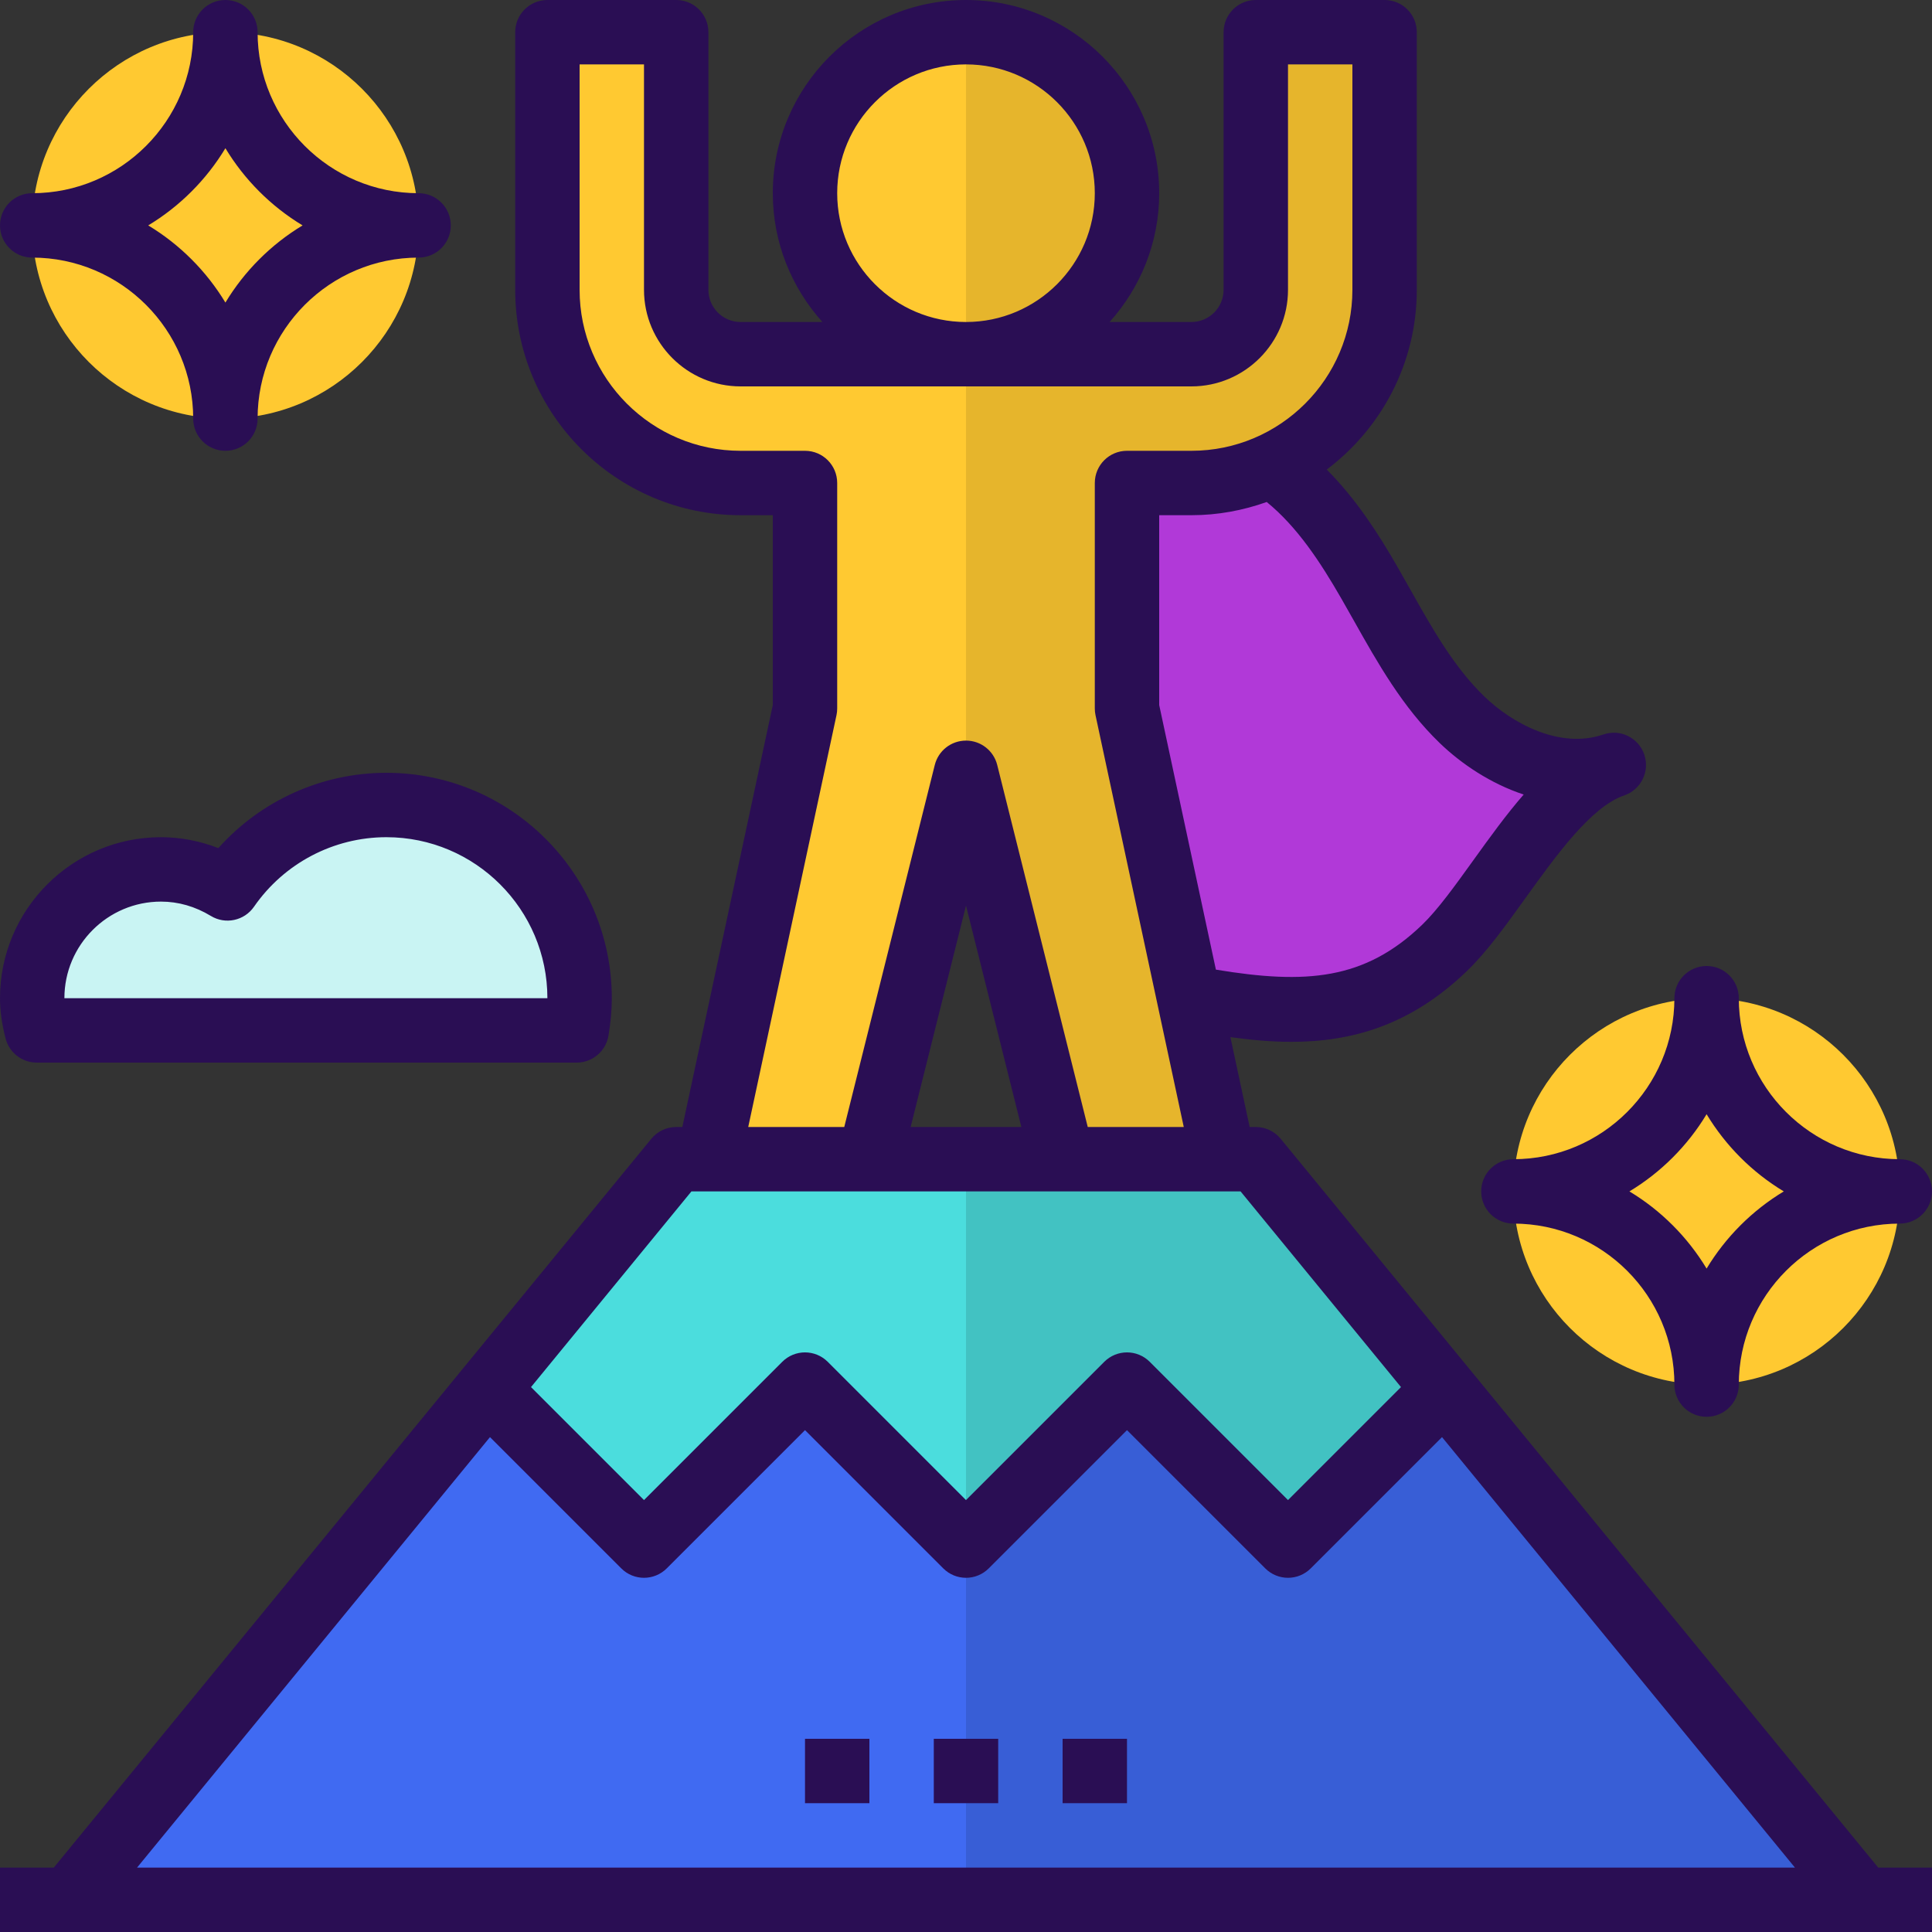 <svg xmlns="http://www.w3.org/2000/svg" width="127" height="127" viewBox="0 0 127 127" fill="none"><rect x="0" y="0" width="127" height="127" fill="#333333" stroke="none"/><g clip-path="url(#clip0_104_479)"><path d="M63.5 23.283C69.345 23.283 74.083 18.545 74.083 12.7C74.083 6.855 69.345 2.117 63.5 2.117C57.655 2.117 52.917 6.855 52.917 12.7C52.917 18.545 57.655 23.283 63.5 23.283Z" fill="#FFC931"></path><path d="M63.5 50.8L69.85 76.2H80.433L74.083 46.567V31.75H78.317C80.194 31.75 81.97 31.331 83.575 30.601C83.34 30.444 83.111 30.283 82.863 30.143C83.111 30.283 83.34 30.446 83.575 30.601C87.962 28.6 91.017 24.187 91.017 19.05V2.117H82.55V19.05C82.55 21.389 80.656 23.283 78.317 23.283H63.5H48.683C46.344 23.283 44.45 21.389 44.45 19.05V2.117H35.983V19.05C35.983 26.065 41.669 31.75 48.683 31.75H52.917V46.567L46.567 76.2H57.15L63.5 50.8Z" fill="#FFC931"></path><path d="M84.667 101.6L74.083 91.017L63.5 101.6L52.917 91.017L42.333 101.6L32.053 91.319L4.536 124.883H122.464L94.947 91.319L84.667 101.6Z" fill="#406AF2"></path><path d="M52.917 91.017L63.5 101.6L74.083 91.017L84.667 101.6L94.947 91.32L82.55 76.2H80.433H69.85H57.15H46.567H44.45L32.053 91.32L42.333 101.6L52.917 91.017Z" fill="#4BDDDD"></path><path d="M14.817 27.517C21.831 27.517 27.517 21.831 27.517 14.817C27.517 7.803 21.831 2.117 14.817 2.117C7.803 2.117 2.117 7.803 2.117 14.817C2.117 21.831 7.803 27.517 14.817 27.517Z" fill="#FFC931"></path><path d="M112.183 91.017C119.197 91.017 124.883 85.331 124.883 78.317C124.883 71.303 119.197 65.617 112.183 65.617C105.169 65.617 99.483 71.303 99.483 78.317C99.483 85.331 105.169 91.017 112.183 91.017Z" fill="#FFC931"></path><path d="M2.415 67.733H37.91C38.026 67.043 38.1 66.338 38.1 65.617C38.1 58.602 32.415 52.916 25.4 52.916C21.069 52.916 17.249 55.088 14.956 58.399C13.676 57.622 12.19 57.15 10.583 57.15C5.908 57.15 2.117 60.941 2.117 65.617C2.117 66.351 2.239 67.054 2.415 67.733Z" fill="#C9F4F3"></path><path d="M78.317 65.616C84.785 66.814 89.971 67.117 94.96 62.308C98.228 59.156 101.725 51.769 106.081 50.288C102.625 51.462 98.732 49.854 96.107 47.316C93.481 44.78 91.817 41.44 89.999 38.273C88.18 35.107 86.04 31.94 82.865 30.141L80.433 31.75H74.083V46.566L78.317 65.616Z" fill="#B139D8"></path><path d="M80.433 76.2H69.85H63.5V101.6L74.083 91.017L84.667 101.6L94.947 91.32L82.55 76.2H80.433Z" fill="#42C2C2"></path><path d="M63.5 124.883H122.464L94.947 91.319L84.667 101.6L74.083 91.017L63.5 101.6V124.883Z" fill="#385ED6"></path><path d="M74.083 12.7C74.083 6.856 69.344 2.117 63.5 2.117V23.283C69.344 23.283 74.083 18.544 74.083 12.7Z" fill="#E6B52C"></path><path d="M69.85 76.2H80.433L74.083 46.567V31.75H78.317C80.194 31.75 81.97 31.331 83.575 30.601C87.962 28.6 91.017 24.187 91.017 19.05V2.117H82.55V19.05C82.55 21.389 80.656 23.283 78.317 23.283H63.5V50.8L69.85 76.2Z" fill="#E6B52C"></path><path d="M84.186 74.858C83.784 74.369 83.185 74.083 82.55 74.083H82.146L80.88 68.176C82.22 68.36 83.553 68.485 84.874 68.485C88.843 68.485 92.712 67.414 96.429 63.83C97.731 62.577 98.969 60.854 100.281 59.028C102.303 56.219 104.593 53.033 106.756 52.292C106.758 52.29 106.76 52.29 106.765 52.288C107.872 51.911 108.462 50.711 108.088 49.602C107.711 48.497 106.506 47.896 105.402 48.281C105.402 48.281 105.399 48.281 105.397 48.281C102.54 49.261 99.399 47.547 97.581 45.79C95.578 43.857 94.166 41.347 92.672 38.691L91.836 37.217C90.602 35.071 89.124 32.779 87.213 30.867C90.799 28.164 93.133 23.88 93.133 19.05V2.117C93.133 0.946 92.185 0 91.017 0H82.55C81.382 0 80.433 0.946 80.433 2.117V19.05C80.433 20.218 79.483 21.167 78.317 21.167H72.94C74.96 18.917 76.2 15.955 76.2 12.7C76.2 5.696 70.504 0 63.5 0C56.496 0 50.8 5.696 50.8 12.7C50.8 15.955 52.04 18.917 54.06 21.167H48.683C47.517 21.167 46.567 20.218 46.567 19.05V2.117C46.567 0.946 45.618 0 44.45 0H35.983C34.815 0 33.867 0.946 33.867 2.117V19.05C33.867 27.218 40.513 33.867 48.683 33.867H50.8V46.344L44.854 74.083H44.45C43.815 74.083 43.216 74.369 42.814 74.858L3.535 122.767H3.05176e-05V127H4.536H122.464H127V122.767H123.465L84.186 74.858ZM88.163 39.33L88.981 40.771C90.557 43.576 92.189 46.476 94.636 48.84C96.073 50.226 97.998 51.515 100.159 52.229C98.999 53.562 97.913 55.071 96.844 56.557C95.646 58.223 94.516 59.796 93.491 60.784C89.713 64.425 85.846 64.719 79.927 63.739L76.2 46.344V33.867H78.317C80.055 33.867 81.716 33.551 83.268 32.999C85.281 34.637 86.811 36.978 88.163 39.33ZM55.033 12.7C55.033 8.031 58.831 4.233 63.5 4.233C68.169 4.233 71.967 8.031 71.967 12.7C71.967 17.369 68.169 21.167 63.5 21.167C58.831 21.167 55.033 17.369 55.033 12.7ZM54.987 47.011C55.019 46.865 55.033 46.715 55.033 46.567V31.75C55.033 30.579 54.085 29.633 52.917 29.633H48.683C42.848 29.633 38.1 24.886 38.1 19.05V4.233H42.333V19.05C42.333 22.551 45.182 25.4 48.683 25.4H78.317C81.818 25.4 84.667 22.551 84.667 19.05V4.233H88.9V19.05C88.9 24.886 84.152 29.633 78.317 29.633H74.083C72.915 29.633 71.967 30.579 71.967 31.75V46.567C71.967 46.715 71.981 46.865 72.013 47.011L77.815 74.083H71.503L65.553 50.288C65.318 49.344 64.472 48.683 63.5 48.683C62.529 48.683 61.682 49.344 61.447 50.288L55.497 74.083H49.185L54.987 47.011ZM67.139 74.083H59.861L63.5 59.527L67.139 74.083ZM45.451 78.317H46.567H57.15H69.85H80.433H81.549L92.094 91.18L84.667 98.607L75.58 89.52C74.752 88.693 73.415 88.693 72.587 89.52L63.5 98.607L54.413 89.52C53.586 88.693 52.248 88.693 51.42 89.52L42.333 98.607L34.906 91.18L45.451 78.317ZM9.009 122.767L32.209 94.469L40.837 103.096C41.664 103.924 43.002 103.924 43.83 103.096L52.917 94.01L62.004 103.096C62.831 103.924 64.169 103.924 64.996 103.096L74.083 94.01L83.17 103.096C83.583 103.509 84.125 103.717 84.667 103.717C85.209 103.717 85.75 103.509 86.163 103.096L94.791 94.469L117.991 122.767H9.009Z" fill="#2A0E54"></path><path d="M65.617 114.3H61.383V118.533H65.617V114.3Z" fill="#2A0E54"></path><path d="M74.083 114.3H69.85V118.533H74.083V114.3Z" fill="#2A0E54"></path><path d="M57.15 114.3H52.917V118.533H57.15V114.3Z" fill="#2A0E54"></path><path d="M12.7 27.517C12.7 28.687 13.648 29.633 14.817 29.633C15.985 29.633 16.933 28.687 16.933 27.517C16.933 21.681 21.681 16.933 27.517 16.933C28.685 16.933 29.633 15.987 29.633 14.817C29.633 13.646 28.685 12.7 27.517 12.7C21.681 12.7 16.933 7.952 16.933 2.117C16.933 0.946 15.985 0 14.817 0C13.648 0 12.7 0.946 12.7 2.117C12.7 7.952 7.952 12.7 2.117 12.7C0.948 12.7 3.05176e-05 13.646 3.05176e-05 14.817C3.05176e-05 15.987 0.948 16.933 2.117 16.933C7.952 16.933 12.7 21.681 12.7 27.517ZM14.817 9.743C16.068 11.817 17.816 13.566 19.89 14.817C17.816 16.068 16.068 17.816 14.817 19.89C13.566 17.816 11.817 16.068 9.743 14.817C11.817 13.566 13.566 11.817 14.817 9.743Z" fill="#2A0E54"></path><path d="M124.883 76.2C119.048 76.2 114.3 71.452 114.3 65.617C114.3 64.446 113.352 63.5 112.183 63.5C111.015 63.5 110.067 64.446 110.067 65.617C110.067 71.452 105.319 76.2 99.483 76.2C98.315 76.2 97.367 77.146 97.367 78.317C97.367 79.487 98.315 80.433 99.483 80.433C105.319 80.433 110.067 85.181 110.067 91.017C110.067 92.187 111.015 93.133 112.183 93.133C113.352 93.133 114.3 92.187 114.3 91.017C114.3 85.181 119.048 80.433 124.883 80.433C126.052 80.433 127 79.487 127 78.317C127 77.146 126.052 76.2 124.883 76.2ZM112.183 83.39C110.932 81.316 109.184 79.566 107.11 78.317C109.186 77.066 110.932 75.317 112.183 73.243C113.434 75.317 115.183 77.068 117.257 78.317C115.183 79.568 113.434 81.316 112.183 83.39Z" fill="#2A0E54"></path><path d="M2.417 69.85H37.91C38.943 69.85 39.825 69.103 39.997 68.082C40.145 67.204 40.217 66.395 40.217 65.617C40.217 57.448 33.57 50.8 25.4 50.8C21.158 50.8 17.149 52.622 14.353 55.751C13.142 55.279 11.864 55.033 10.583 55.033C4.748 55.033 3.05176e-05 59.781 3.05176e-05 65.617C3.05176e-05 66.448 0.121 67.314 0.368 68.266C0.61 69.198 1.452 69.85 2.417 69.85ZM10.583 59.267C11.724 59.267 12.827 59.584 13.858 60.208C14.817 60.793 16.059 60.524 16.696 59.605C18.677 56.743 21.931 55.033 25.4 55.033C31.236 55.033 35.983 59.781 35.983 65.617H4.233C4.233 62.115 7.082 59.267 10.583 59.267Z" fill="#2A0E54"></path></g><defs><clipPath id="clip0_104_479"><rect width="127" height="127" fill="white"></rect></clipPath></defs></svg>